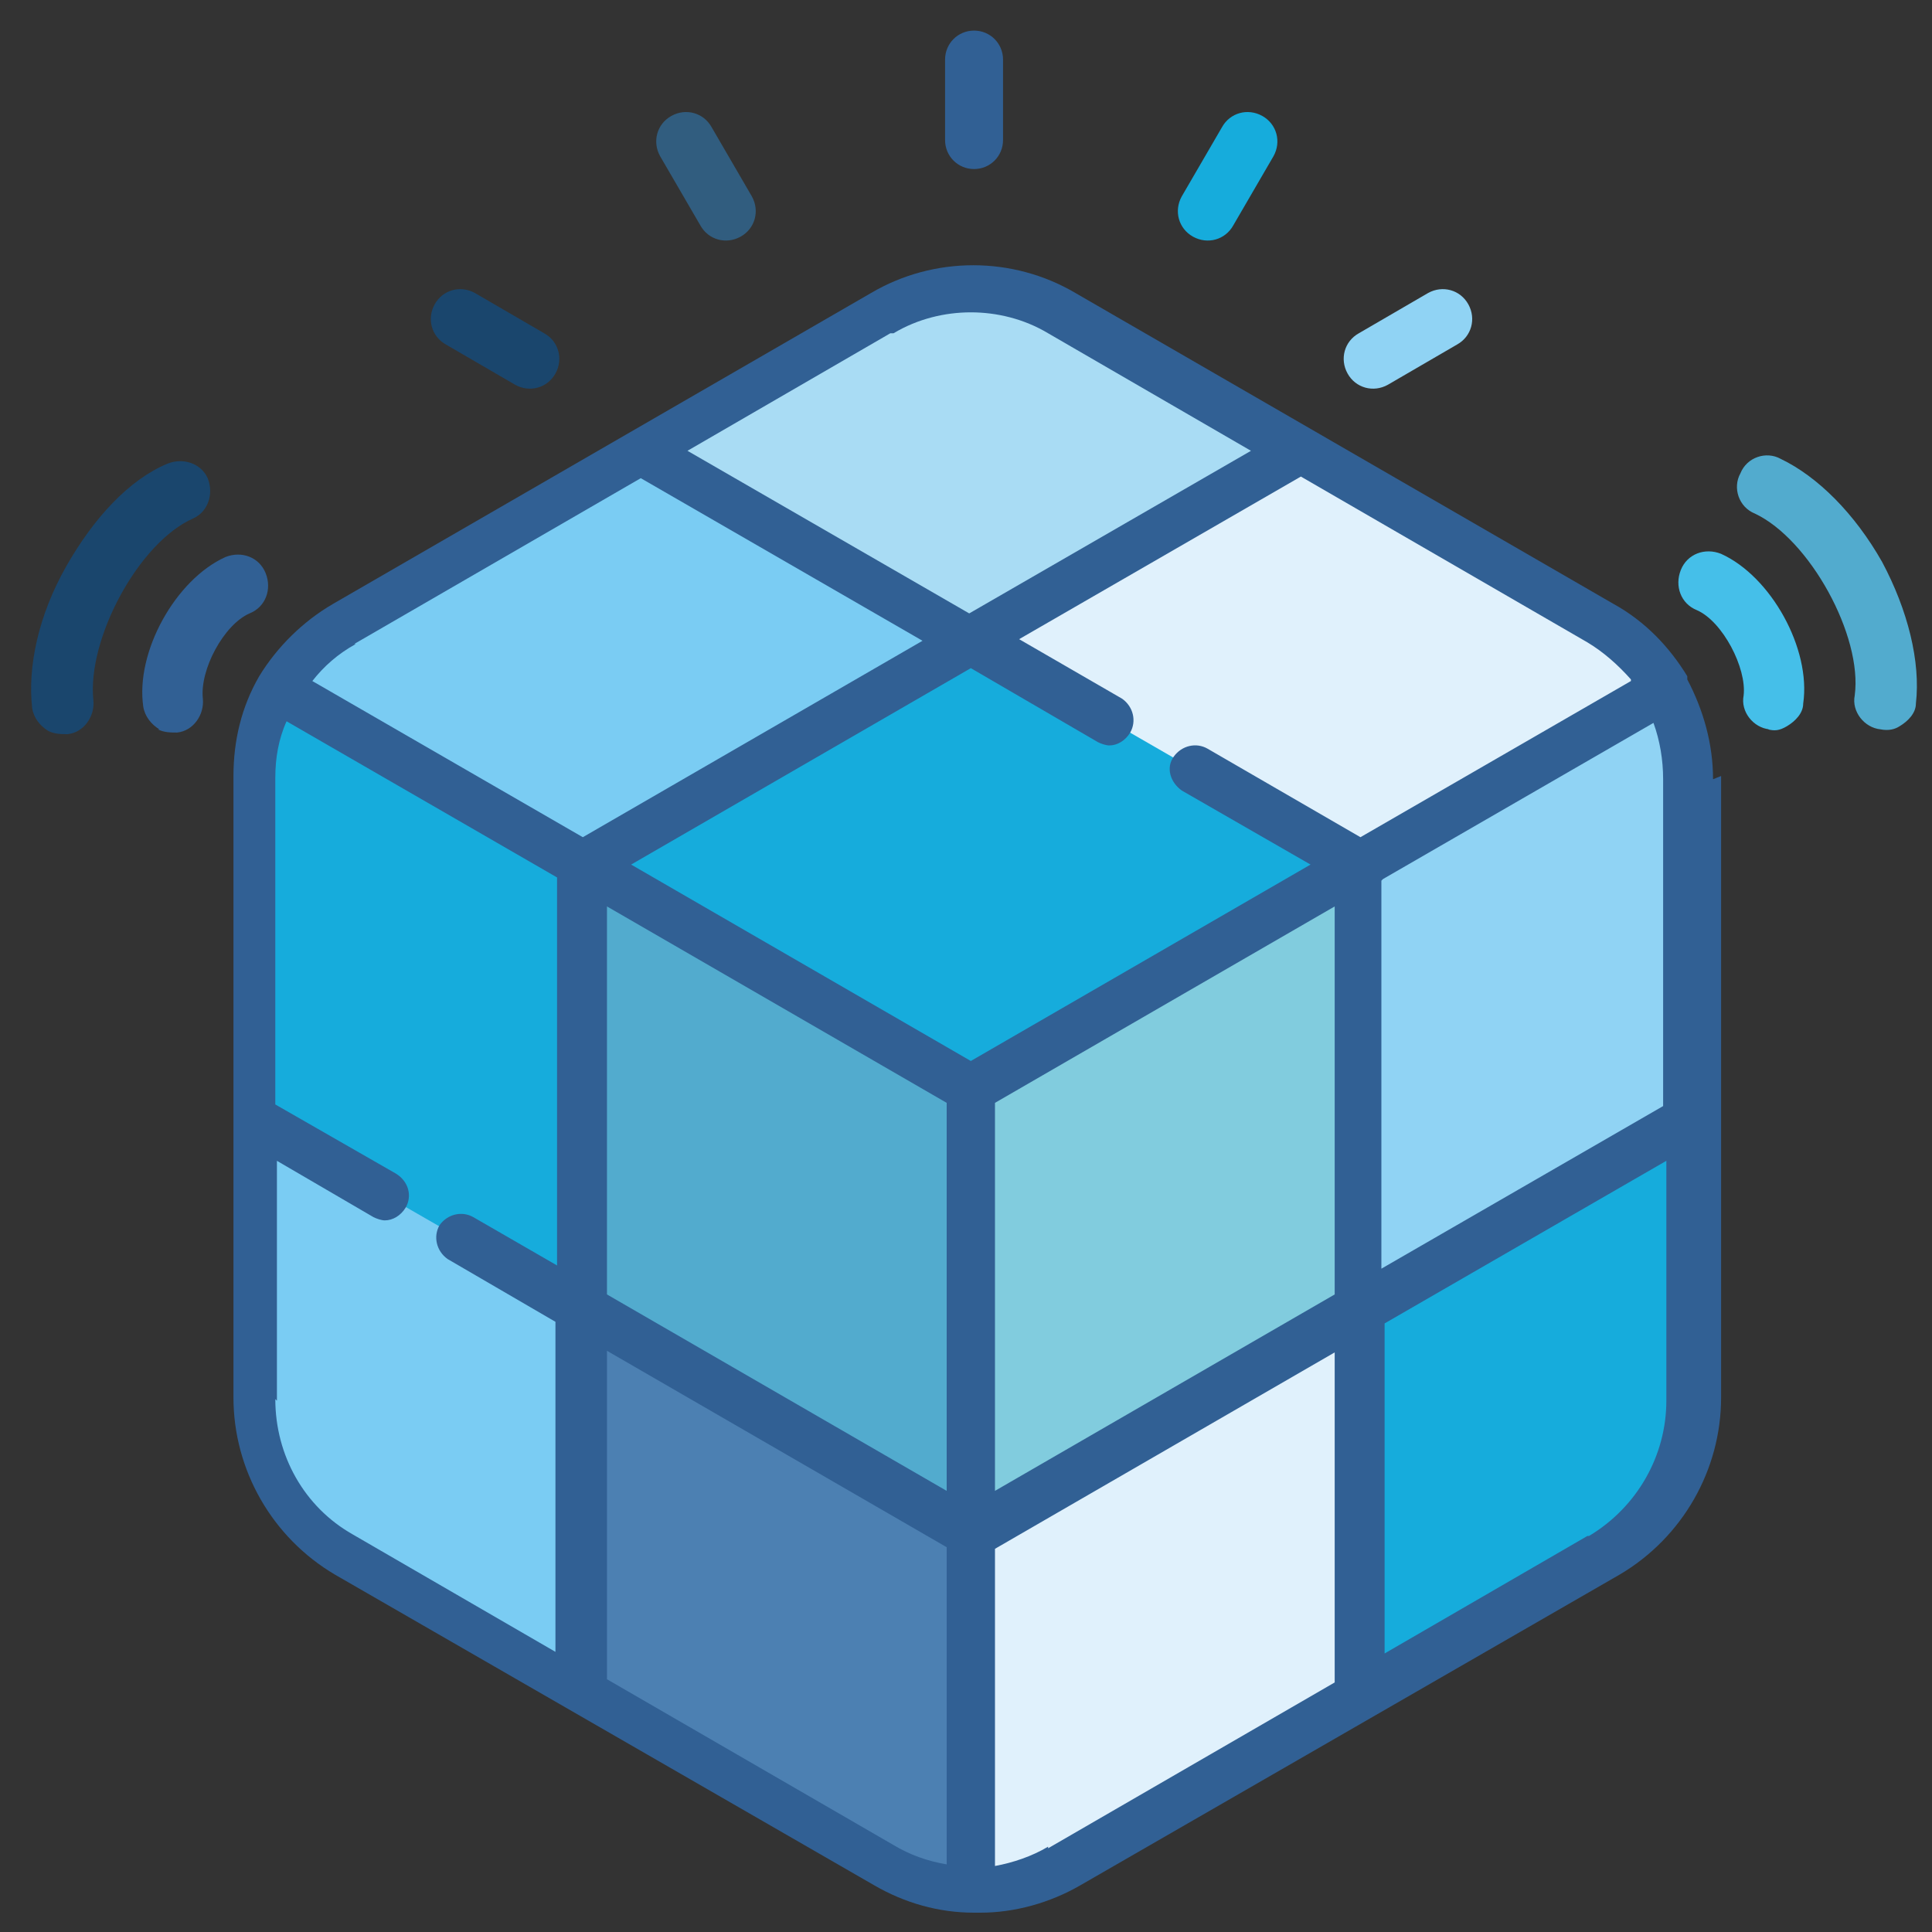 <?xml version="1.0" encoding="UTF-8"?>
<svg id="UALjoven_Semana_Ciencia_2025" xmlns="http://www.w3.org/2000/svg" version="1.1" viewBox="0 0 120 120">
  <rect x="0" y="0" width="120" height="120" fill="#333333" stroke="none"/>
  <!-- Generator: Adobe Illustrator 29.8.2, SVG Export Plug-In . SVG Version: 2.1.1 Build 3)  -->
  <defs>
    <style>
      .st0 {
        fill: #316094;
      }

      .st1 {
        fill: #e0f1fc;
      }

      .st2 {
        fill: #315d7f;
      }

      .st3 {
        fill: #a9dcf4;
      }

      .st4 {
        fill: #81ccde;
      }

      .st5 {
        fill: #7accf3;
      }

      .st6 {
        fill: #52abce;
      }

      .st7 {
        fill: #4c80b2;
      }

      .st8 {
        fill: #1a466d;
      }

      .st9 {
        fill: #90d3f4;
      }

      .st10 {
        fill: #45bfe9;
      }

      .st11 {
        fill: #16acdc;
      }
    </style>
  </defs>
  <g id="cubo">
    <path id="path3453" class="st3" d="M80.8,28l-20.5,11.8-20.5-11.8,14.9-8.6c3.4-2,7.7-2,11.1,0h0s14.9,8.6,14.9,8.6Z"/>
    <path id="path3457" class="st5" d="M36.2,81.3v23.9l-10.4-6-4.5-2.6c-3.4-2-5.6-5.7-5.6-9.7v-17.5h0s20.5,11.8,20.5,11.8Z"/>
    <path id="path3461" class="st11" d="M36.2,53.7h0v27.6l-20.5-11.8v-21.1c0-2,.5-3.9,1.5-5.6l19,10.9Z"/>
    <path id="path3465" class="st5" d="M60.3,39.8l-24.1,13.9-19-10.9c1-1.7,2.3-3.1,4.1-4.1l18.6-10.7,20.5,11.8Z"/>
    <path id="path3469" class="st11" d="M104.9,87c0,4-2.1,7.7-5.6,9.6l-2.8,1.6-30.7,17.7,18.6-10.7v-23.9l20.5-11.8v17.5Z"/>
    <path id="path3473" class="st9" d="M104.9,69.5l-20.5,11.8v-27.6l19-11c1,1.7,1.5,3.6,1.5,5.6v21.1Z"/>
    <path id="path3477" class="st1" d="M103.4,42.8l-19,11-24.1-13.9,20.5-11.8,18.6,10.7h0c1.7,1,3.1,2.4,4,4.1"/>
    <path id="path3481" class="st1" d="M84.4,81.3v23.9l-18.6,10.8h0c-1.7,1-3.6,1.4-5.5,1.4v-22.2l24.1-13.9Z"/>
    <path id="path3485" class="st7" d="M60.3,95.3v22.2c-1.9,0-3.8-.5-5.6-1.5l-18.6-10.7v-23.9l24.2,13.9Z"/>
    <path id="path3489" class="st6" d="M36.2,53.7h0v27.6l24.2,13.9v-27.6l-24.1-13.9Z"/>
    <path id="path3493" class="st4" d="M60.3,95.3l24.1-13.9v-27.6h0s-24.1,13.9-24.1,13.9v27.6Z"/>
    <path id="path3497" class="st11" d="M36.2,53.7l24.1,13.9,24.1-13.9-24.1-13.9-24.1,13.9Z"/>
    <path class="st0" d="M106.4,48.4c0-2.2-.6-4.3-1.6-6.2,0,0,0,0,0-.1,0,0,0,0,0-.1-1.1-1.8-2.6-3.4-4.6-4.5l-33.4-19.3c-3.9-2.3-8.8-2.3-12.7,0l-33.4,19.3c-1.9,1.1-3.5,2.7-4.6,4.5,0,0,0,0,0,0,0,0,0,0,0,0-1.1,1.9-1.6,4-1.6,6.2v21.1s0,0,0,0v17.5c0,4.5,2.4,8.7,6.3,11l33.5,19.3c1.9,1.1,4,1.7,6.2,1.7,0,0,.1,0,.2,0s.1,0,.2,0c2.1,0,4.3-.6,6.2-1.7l33.5-19.3c3.9-2.3,6.3-6.5,6.3-11v-38.6ZM58.8,68.5v24.1l-21.1-12.2v-24.1l21.1,12.2ZM61.8,68.5l21.1-12.2v24.1l-21.1,12.2v-24.1ZM85.9,54.6l16.8-9.7c.4,1.1.6,2.3.6,3.5v20.3s-17.5,10.1-17.5,10.1v-24.1ZM101.3,42.3l-16.8,9.7-9.5-5.5c-.7-.4-1.6-.2-2.1.5s-.2,1.6.5,2.1l8,4.6-21.1,12.2-21.1-12.2,21.1-12.2,7.9,4.6c.2.1.5.2.7.2.5,0,1-.3,1.3-.8.4-.7.2-1.6-.5-2.1l-6.4-3.7,17.5-10.1,17.8,10.3c1,.6,1.9,1.4,2.7,2.3ZM55.5,20.7c1.5-.9,3.2-1.3,4.8-1.3s3.3.4,4.8,1.3l12.6,7.3-17.5,10.1-17.5-10.1,12.6-7.3ZM22,40l17.8-10.3,17.5,10.1-21.1,12.2-16.8-9.7c.7-.9,1.6-1.7,2.7-2.3ZM17.2,87v-14.9s6,3.5,6,3.5c.2.1.5.2.7.2.5,0,1-.3,1.3-.8.4-.7.2-1.6-.6-2.1l-7.5-4.3v-20.3c0-1.2.2-2.4.7-3.5l16.8,9.7v24.1l-5.2-3c-.7-.4-1.6-.2-2.1.5-.4.7-.2,1.6.5,2.1l6.7,3.9v20.5l-12.6-7.3c-3-1.7-4.8-4.9-4.8-8.4ZM37.7,104.4v-20.5l21.1,12.2v19.7c-1.2-.2-2.3-.6-3.3-1.2l-17.8-10.3ZM65.1,114.7c-1,.6-2.2,1-3.3,1.2v-19.7l21.1-12.2v20.5l-17.8,10.3ZM98.6,95.4l-12.6,7.3v-20.5l17.5-10.1v14.9c0,3.4-1.8,6.6-4.8,8.4Z"/>
  </g>
  <g id="lineas">
    <path class="st0" d="M9.9,45.3c-.5-.3-.9-.8-1-1.4-.5-3.4,2-7.9,5.1-9.3,1-.4,2.1,0,2.5,1,.4,1,0,2.1-1,2.5-1.6.7-3.1,3.5-2.9,5.3.1,1-.6,2-1.6,2.1-.4,0-.8,0-1.2-.2Z"/>
    <path class="st8" d="M3,45.4c-.5-.3-.9-.8-1-1.4-.3-2.6.4-5.8,2.1-8.8,1.7-3,3.9-5.4,6.3-6.4,1-.4,2.1,0,2.5.9.4,1,0,2.1-.9,2.5-3.4,1.5-6.6,7.5-6.2,11.3.1,1-.6,2-1.6,2.1-.4,0-.8,0-1.2-.2h0Z"/>
    <path class="st10" d="M109.9,45.3c-1-.1-1.8-1.1-1.6-2.1.2-1.7-1.3-4.6-2.9-5.3-1-.4-1.4-1.5-1-2.5.4-1,1.5-1.4,2.5-1,3.1,1.4,5.6,5.9,5.1,9.3,0,.6-.5,1.1-1,1.4s-.8.3-1.2.2Z"/>
    <path class="st6" d="M118,45.1c-.3.2-.7.3-1.2.2-1-.1-1.8-1.1-1.6-2.1.5-3.7-2.8-9.7-6.2-11.3-1-.4-1.4-1.6-.9-2.5.4-1,1.6-1.4,2.5-.9,2.3,1.1,4.6,3.4,6.3,6.4,1.6,3,2.4,6.2,2.1,8.8,0,.6-.5,1.1-1,1.4h0Z"/>
    <path class="st0" d="M62.3,3.7c0-1-.8-1.8-1.8-1.8s-1.8.8-1.8,1.8v5c0,1,.8,1.8,1.8,1.8s1.8-.8,1.8-1.8V3.7Z"/>
    <path class="st11" d="M79.1,9.7c.5-.9.2-2-.7-2.5s-2-.2-2.5.7l-2.5,4.3c-.5.9-.2,2,.7,2.5s2,.2,2.5-.7l2.5-4.3Z"/>
    <path class="st9" d="M90.5,21.4c.9-.5,1.2-1.6.7-2.5-.5-.9-1.6-1.2-2.5-.7l-4.3,2.5c-.9.5-1.2,1.6-.7,2.5.5.9,1.6,1.2,2.5.7l4.3-2.5Z"/>
    <path class="st8" d="M29.5,18.2c-.9-.5-2-.2-2.5.7s-.2,2,.7,2.5l4.3,2.5c.9.5,2,.2,2.5-.7s.2-2-.7-2.5l-4.3-2.5Z"/>
    <path class="st2" d="M44.2,7.9c-.5-.9-1.6-1.2-2.5-.7-.9.5-1.2,1.6-.7,2.5l2.5,4.3c.5.9,1.6,1.2,2.5.7.9-.5,1.2-1.6.7-2.5l-2.5-4.3Z"/>
  </g>
</svg>